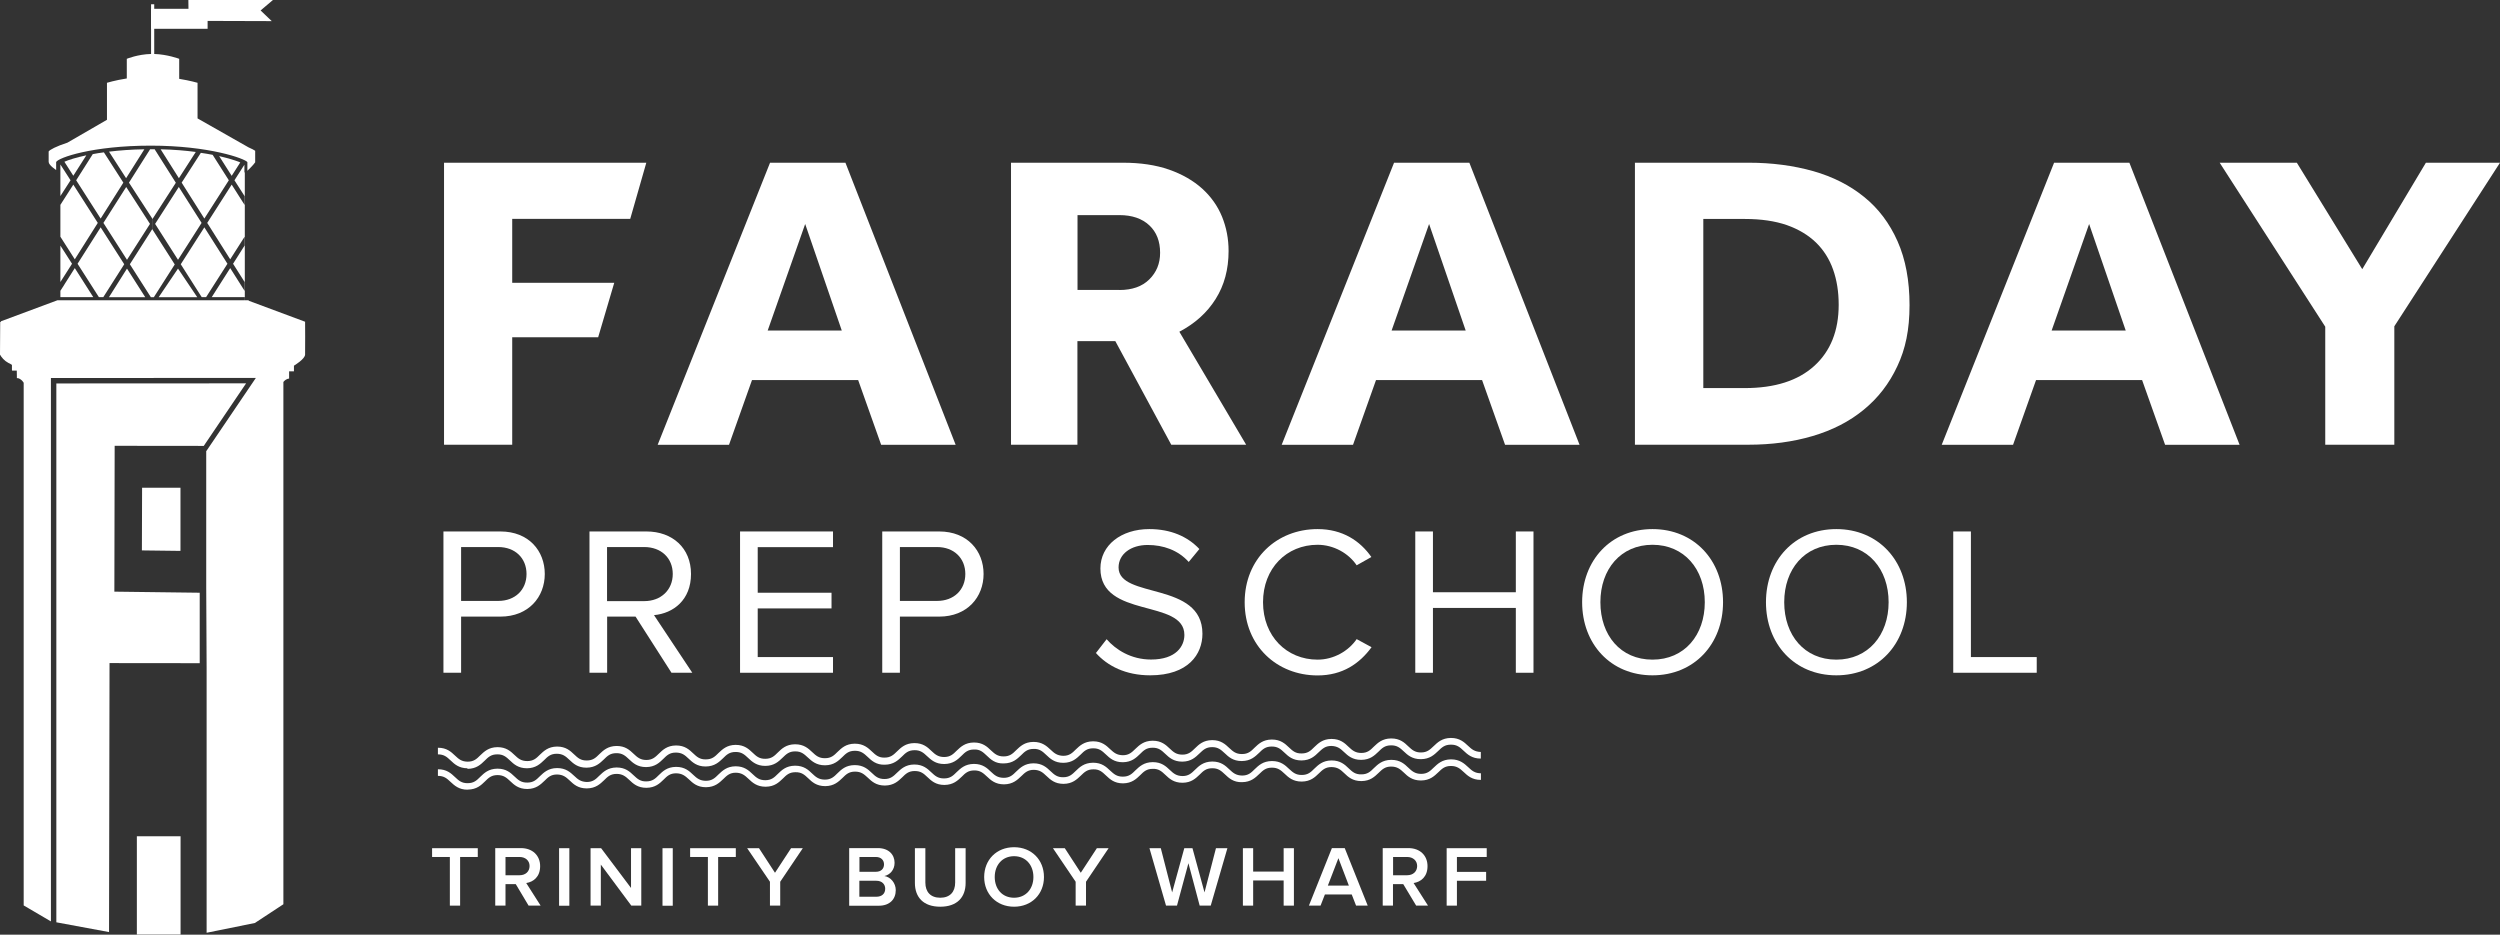 <?xml version="1.0" encoding="UTF-8"?> <svg xmlns="http://www.w3.org/2000/svg" id="Layer_2" data-name="Layer 2" viewBox="0 0 253.36 94.72"><rect x="0" y="0" width="253.36" height="94.72" fill="#333333" stroke="none"/><defs><style> .cls-1 { fill: #fff; } </style></defs><g id="Beginnings"><g><polygon class="cls-1" points="9.94 14.58 10.01 14.58 9.98 14.53 9.94 14.58"></polygon><polygon class="cls-1" points="15.35 14.58 15.35 14.72 15.44 14.58 15.35 14.58"></polygon><path class="cls-1" d="m44.94,68.18v-14.32h5.77c2.89,0,4.5,1.98,4.5,4.31s-1.64,4.32-4.5,4.32h-3.98v5.69h-1.79Zm8.42-10.01c0-1.61-1.16-2.73-2.86-2.73h-3.77v5.46h3.77c1.7,0,2.86-1.12,2.86-2.73"></path><path class="cls-1" d="m68.05,68.18l-3.64-5.69h-2.88v5.69h-1.79v-14.32h5.77c2.63,0,4.52,1.67,4.52,4.31s-1.79,3.99-3.75,4.17l3.88,5.84h-2.11Zm.13-10.01c0-1.63-1.19-2.73-2.89-2.73h-3.77v5.48h3.77c1.7,0,2.89-1.14,2.89-2.75"></path><polygon class="cls-1" points="75 68.18 75 53.86 84.42 53.86 84.42 55.45 76.79 55.45 76.79 60.07 84.27 60.07 84.27 61.66 76.79 61.66 76.79 66.59 84.42 66.59 84.42 68.18 75 68.18"></polygon><path class="cls-1" d="m89.41,68.18v-14.32h5.77c2.88,0,4.5,1.98,4.5,4.31s-1.64,4.32-4.5,4.32h-3.98v5.69h-1.79Zm8.42-10.01c0-1.61-1.16-2.73-2.86-2.73h-3.77v5.46h3.77c1.7,0,2.86-1.12,2.86-2.73"></path><path class="cls-1" d="m111.08,66.16l1.07-1.38c.93,1.07,2.48,2.06,4.5,2.06,2.56,0,3.38-1.37,3.38-2.49,0-3.69-8.51-1.63-8.51-6.74,0-2.36,2.11-3.99,4.95-3.99,2.18,0,3.88.75,5.08,2.02l-1.08,1.31c-1.08-1.2-2.59-1.72-4.16-1.72-1.7,0-2.95.92-2.95,2.28,0,3.22,8.5,1.37,8.5,6.72,0,2.06-1.42,4.21-5.3,4.21-2.48,0-4.33-.95-5.51-2.28"></path><path class="cls-1" d="m126.14,61.03c0-4.4,3.25-7.41,7.39-7.41,2.54,0,4.31,1.2,5.45,2.83l-1.49.84c-.82-1.22-2.33-2.08-3.96-2.08-3.14,0-5.53,2.38-5.53,5.82s2.39,5.82,5.53,5.82c1.64,0,3.14-.88,3.96-2.08l1.51.82c-1.21,1.65-2.93,2.86-5.47,2.86-4.13,0-7.39-3.01-7.39-7.41"></path><polygon class="cls-1" points="153.62 68.18 153.62 61.61 145.22 61.61 145.22 68.18 143.43 68.18 143.43 53.86 145.22 53.86 145.22 60.02 153.62 60.02 153.62 53.86 155.41 53.86 155.41 68.18 153.62 68.18"></polygon><path class="cls-1" d="m160.34,61.03c0-4.23,2.89-7.41,7.13-7.41s7.15,3.18,7.15,7.41-2.91,7.41-7.15,7.41-7.13-3.18-7.13-7.41m12.43,0c0-3.35-2.09-5.82-5.3-5.82s-5.28,2.47-5.28,5.82,2.04,5.82,5.28,5.82,5.3-2.49,5.3-5.82"></path><path class="cls-1" d="m178.97,61.03c0-4.23,2.89-7.41,7.13-7.41s7.15,3.18,7.15,7.41-2.91,7.41-7.15,7.41-7.13-3.18-7.13-7.41m12.43,0c0-3.35-2.09-5.82-5.3-5.82s-5.28,2.47-5.28,5.82,2.05,5.82,5.28,5.82,5.3-2.49,5.3-5.82"></path><polygon class="cls-1" points="197.95 68.18 197.95 53.86 199.74 53.86 199.74 66.59 206.41 66.59 206.41 68.18 197.95 68.18"></polygon><polygon class="cls-1" points="45.59 91.78 45.59 86.85 43.79 86.85 43.79 85.96 48.42 85.96 48.42 86.85 46.63 86.85 46.63 91.78 45.59 91.78"></polygon><path class="cls-1" d="m53.57,91.78l-1.3-2.18h-1.04v2.18h-1.04v-5.83h2.6c1.17,0,1.95.74,1.95,1.83s-.69,1.6-1.41,1.71l1.46,2.29h-1.21Zm.1-4.01c0-.56-.43-.92-1.01-.92h-1.43v1.85h1.43c.59,0,1.01-.37,1.01-.94"></path><rect class="cls-1" x="56.66" y="85.96" width="1.04" height="5.83"></rect><polygon class="cls-1" points="63.98 91.78 60.89 87.62 60.89 91.78 59.85 91.78 59.85 85.96 60.92 85.96 63.95 89.99 63.95 85.96 64.99 85.96 64.99 91.78 63.98 91.78"></polygon><rect class="cls-1" x="67.14" y="85.96" width="1.04" height="5.83"></rect><polygon class="cls-1" points="71.74 91.78 71.74 86.85 69.94 86.85 69.94 85.96 74.57 85.96 74.57 86.85 72.78 86.85 72.78 91.78 71.74 91.78"></polygon><polygon class="cls-1" points="78.03 91.78 78.03 89.36 75.72 85.96 76.92 85.96 78.54 88.45 80.17 85.96 81.36 85.96 79.07 89.36 79.07 91.78 78.03 91.78"></polygon><path class="cls-1" d="m86.06,91.78v-5.83h2.91c1.09,0,1.69.66,1.69,1.49,0,.73-.48,1.22-1.03,1.34.64.1,1.15.72,1.15,1.43,0,.91-.6,1.58-1.72,1.58h-2.99Zm3.53-4.18c0-.43-.3-.75-.82-.75h-1.67v1.5h1.67c.52,0,.82-.31.82-.75m.12,2.47c0-.44-.31-.81-.9-.81h-1.72v1.62h1.72c.56,0,.9-.31.9-.81"></path><path class="cls-1" d="m92.72,89.48v-3.52h1.06v3.49c0,.93.52,1.53,1.51,1.53s1.51-.6,1.51-1.53v-3.49h1.06v3.52c0,1.44-.85,2.41-2.57,2.41s-2.57-.97-2.57-2.41"></path><path class="cls-1" d="m99.74,88.88c0-1.74,1.25-3.02,3.03-3.02s3.03,1.28,3.03,3.02-1.26,3.01-3.03,3.01-3.03-1.28-3.03-3.01m4.99,0c0-1.21-.77-2.11-1.96-2.11s-1.96.9-1.96,2.11.76,2.1,1.96,2.1,1.96-.91,1.96-2.1"></path><polygon class="cls-1" points="109.01 91.78 109.01 89.36 106.71 85.96 107.91 85.96 109.53 88.45 111.16 85.96 112.35 85.96 110.06 89.36 110.06 91.78 109.01 91.78"></polygon><polygon class="cls-1" points="121.58 91.78 120.44 87.48 119.28 91.78 118.17 91.78 116.49 85.96 117.64 85.96 118.79 90.44 120.02 85.96 120.85 85.96 122.07 90.44 123.23 85.96 124.39 85.96 122.7 91.78 121.58 91.78"></polygon><polygon class="cls-1" points="130.09 91.78 130.09 89.23 127 89.23 127 91.78 125.96 91.78 125.96 85.96 127 85.96 127 88.33 130.09 88.33 130.09 85.96 131.13 85.96 131.13 91.78 130.09 91.78"></polygon><path class="cls-1" d="m137.43,91.78l-.44-1.13h-2.72l-.44,1.13h-1.18l2.33-5.83h1.3l2.33,5.83h-1.18Zm-1.79-4.81l-1.07,2.78h2.13l-1.06-2.78Z"></path><path class="cls-1" d="m143.52,91.78l-1.31-2.18h-1.04v2.18h-1.04v-5.83h2.6c1.17,0,1.94.74,1.94,1.83s-.69,1.6-1.41,1.71l1.46,2.29h-1.21Zm.1-4.01c0-.56-.43-.92-1.01-.92h-1.43v1.85h1.43c.59,0,1.01-.37,1.01-.94"></path><polygon class="cls-1" points="146.61 91.78 146.61 85.96 150.67 85.96 150.67 86.85 147.65 86.85 147.65 88.36 150.61 88.36 150.61 89.26 147.65 89.26 147.65 91.78 146.61 91.78"></polygon><path class="cls-1" d="m47.38,80.03c-.87,0-1.32-.42-1.72-.79-.37-.35-.66-.61-1.28-.61v-.67s.01,0,.02,0c.87,0,1.32.42,1.72.8.37.35.67.62,1.28.61.62,0,.91-.28,1.27-.64.4-.39.85-.82,1.73-.83,0,0,.02,0,.03,0,.87,0,1.32.42,1.72.8.37.35.66.62,1.29.61.62,0,.91-.28,1.27-.64.4-.38.85-.82,1.73-.83h.03c.87,0,1.32.42,1.72.79.37.35.66.6,1.28.62.62,0,.91-.28,1.27-.64.4-.38.85-.82,1.74-.83,0,0,.02,0,.02,0,.87,0,1.32.42,1.72.8.37.35.68.63,1.28.61.62,0,.91-.28,1.27-.64.39-.38.84-.82,1.73-.83,0,0,.02,0,.03,0,.87,0,1.32.42,1.72.8.37.35.68.61,1.29.61.62,0,.91-.28,1.27-.64.4-.38.85-.82,1.73-.83h.02c.87,0,1.32.42,1.72.8.37.35.66.61,1.28.61.62,0,.91-.28,1.27-.64.39-.38.84-.82,1.73-.83h.03c.87,0,1.33.42,1.72.8.37.35.67.61,1.29.61.62,0,.91-.28,1.27-.64.39-.38.84-.82,1.73-.83h.03c.87,0,1.33.42,1.72.79.37.35.65.62,1.29.62.62,0,.91-.29,1.27-.64.4-.38.85-.82,1.73-.83,0,0,.02,0,.02,0,.88,0,1.33.42,1.73.8.37.35.68.62,1.29.61.62,0,.91-.28,1.27-.64.4-.38.85-.82,1.74-.83,0,0,.02,0,.02,0,.87,0,1.33.42,1.72.8.37.35.66.6,1.29.61.62,0,.91-.28,1.27-.64.4-.38.85-.82,1.73-.83h.02c.88,0,1.33.42,1.73.8.37.35.67.62,1.28.61.62,0,.91-.29,1.27-.64.39-.38.85-.82,1.74-.83h.03c.87,0,1.32.42,1.72.8.37.34.66.61,1.27.61h.02c.62,0,.91-.28,1.27-.64.4-.38.85-.82,1.74-.83h.02c.88,0,1.33.42,1.73.8.37.35.66.6,1.28.61.62,0,.91-.29,1.27-.64.39-.38.84-.82,1.73-.83,0,0,.02,0,.03,0,.87,0,1.32.42,1.72.8.37.35.67.61,1.29.62.62,0,.91-.28,1.27-.64.4-.38.84-.82,1.74-.83h.02c.88,0,1.33.42,1.73.8.37.34.67.62,1.29.61.62,0,.91-.28,1.27-.64.4-.38.84-.82,1.73-.83h.03c.87,0,1.33.42,1.72.8.37.35.67.63,1.29.61.62,0,.91-.28,1.27-.64.4-.38.85-.82,1.74-.83,0,0,.02,0,.03,0,.87,0,1.33.42,1.72.8.37.35.68.62,1.29.62.62,0,.91-.28,1.28-.64.4-.38.85-.82,1.74-.83,0,0,.02,0,.02,0,.87,0,1.33.42,1.73.79.37.35.67.62,1.29.62v.67s-.02,0-.02,0c-.87,0-1.33-.42-1.73-.8-.37-.34-.67-.61-1.29-.61-.62,0-.91.28-1.28.64-.4.38-.85.82-1.74.83h-.03c-.87,0-1.33-.42-1.72-.8-.37-.35-.68-.61-1.29-.61-.62,0-.91.29-1.27.64-.4.38-.84.82-1.73.83-.01,0-.02,0-.03,0-.87,0-1.33-.42-1.72-.8-.37-.35-.66-.61-1.29-.62-.62,0-.91.28-1.28.64-.39.38-.84.82-1.73.83-.01,0-.02,0-.02,0-.88,0-1.33-.42-1.73-.8-.37-.35-.69-.62-1.29-.61-.62,0-.91.29-1.27.64-.4.38-.85.82-1.74.83-.88.03-1.35-.42-1.75-.8-.37-.35-.68-.62-1.28-.61-.62,0-.91.28-1.27.64-.4.38-.84.82-1.73.83h-.02c-.88,0-1.33-.42-1.73-.8-.37-.35-.67-.63-1.28-.61-.62,0-.91.28-1.27.64-.39.38-.85.82-1.73.83h-.02c-.87,0-1.32-.42-1.72-.8-.37-.35-.67-.64-1.28-.62-.62,0-.91.29-1.27.64-.4.38-.85.82-1.73.83-.01,0-.02,0-.03,0-.87,0-1.32-.42-1.72-.8-.37-.35-.66-.61-1.28-.62-.62,0-.91.29-1.27.64-.4.38-.85.82-1.74.83,0,0-.02,0-.02,0-.87,0-1.33-.42-1.73-.8-.37-.35-.68-.62-1.28-.61-.62,0-.91.28-1.27.64-.4.38-.85.82-1.74.83h-.02c-.87,0-1.32-.42-1.72-.8-.37-.35-.65-.61-1.28-.61-.62,0-.91.28-1.27.64-.4.38-.85.82-1.74.83h-.03c-.87,0-1.32-.42-1.72-.8-.37-.34-.66-.61-1.29-.61-.62,0-.91.28-1.27.64-.4.38-.85.82-1.73.83,0,0-.02,0-.03,0-.87,0-1.33-.42-1.72-.8-.37-.35-.66-.62-1.29-.61-.62,0-.91.28-1.27.64-.4.38-.84.82-1.73.83,0,0-.02,0-.03,0-.87,0-1.33-.42-1.73-.8-.37-.35-.67-.61-1.28-.62-.62,0-.91.29-1.27.64-.4.38-.85.82-1.74.83h-.03c-.87,0-1.32-.42-1.72-.8-.37-.34-.67-.6-1.29-.61-.62,0-.91.28-1.27.64-.39.38-.84.82-1.73.83h-.02c-.88,0-1.33-.42-1.73-.8-.37-.35-.68-.61-1.28-.61-.62,0-.91.28-1.27.64-.4.38-.85.82-1.74.83,0,0-.02,0-.03,0-.87,0-1.32-.42-1.72-.8-.37-.35-.67-.6-1.28-.61-.62,0-.91.28-1.27.64-.4.38-.85.82-1.73.83,0,0-.02,0-.02,0-.88,0-1.33-.42-1.73-.8-.37-.35-.67-.61-1.28-.61-.62,0-.91.28-1.27.64-.39.38-.84.82-1.73.83h-.03Z"></path><path class="cls-1" d="m47.38,77.86c-.87,0-1.32-.42-1.72-.8-.37-.35-.66-.61-1.28-.61v-.67s.01,0,.02,0c.87,0,1.32.42,1.72.8.37.35.67.61,1.28.61.62,0,.91-.28,1.27-.64.4-.38.85-.82,1.73-.83h.03c.87,0,1.32.42,1.72.8.37.35.66.61,1.29.61.62,0,.91-.28,1.27-.64.4-.38.85-.82,1.73-.83h.03c.87,0,1.32.42,1.72.8.37.35.66.62,1.28.61.62,0,.91-.28,1.27-.64.4-.38.85-.82,1.74-.83,0,0,.02,0,.02,0,.87,0,1.32.42,1.72.8.37.35.68.62,1.28.62.62,0,.91-.29,1.27-.64.39-.38.84-.82,1.73-.83,0,0,.02,0,.03,0,.87,0,1.32.42,1.72.8.37.35.68.63,1.29.61.62,0,.91-.28,1.27-.64.4-.38.85-.82,1.73-.83h.02c.87,0,1.32.42,1.72.8.37.35.66.62,1.28.61.62,0,.91-.28,1.27-.64.39-.38.84-.82,1.73-.83h.03c.87,0,1.33.42,1.73.8.37.35.68.62,1.29.61.62,0,.91-.28,1.27-.64.4-.38.84-.82,1.73-.83,0,0,.02,0,.03,0,.87,0,1.33.42,1.73.8.37.35.68.63,1.28.61.62,0,.91-.29,1.27-.64.4-.39.85-.82,1.73-.83,0,0,.02,0,.03,0,.87,0,1.33.42,1.72.8.37.35.68.61,1.28.61.62,0,.91-.28,1.27-.64.4-.38.85-.82,1.74-.83h.02c.87,0,1.33.42,1.72.8.37.34.66.61,1.27.61h.02c.62,0,.91-.28,1.27-.64.4-.38.84-.82,1.73-.83h.02c.88,0,1.33.42,1.73.79.37.35.66.6,1.28.62.62,0,.91-.28,1.27-.64.4-.38.85-.82,1.74-.83h.03c.87,0,1.32.42,1.72.8.37.34.66.6,1.28.61.62,0,.91-.29,1.27-.64.4-.38.85-.82,1.74-.83,0,0,.02,0,.02,0,.88,0,1.33.42,1.73.8.37.35.66.61,1.28.61.62,0,.91-.29,1.27-.64.39-.38.84-.82,1.73-.83,0,0,.02,0,.03,0,.87,0,1.32.42,1.72.8.37.34.66.61,1.27.61h.02c.62,0,.91-.28,1.27-.64.4-.38.84-.82,1.74-.83h.02c.88,0,1.33.42,1.73.8.37.35.67.63,1.29.61.62,0,.91-.28,1.27-.64.4-.38.84-.82,1.73-.83h.03c.87,0,1.33.42,1.72.8.37.35.68.62,1.29.62.62,0,.91-.28,1.27-.64.4-.38.85-.82,1.74-.83,0,0,.02,0,.03,0,.87,0,1.33.42,1.72.8.37.35.68.63,1.29.62.62,0,.91-.29,1.28-.64.4-.38.85-.82,1.74-.83,0,0,.02,0,.02,0,.87,0,1.33.42,1.73.8.37.35.67.6,1.29.62v.67s-.02,0-.02,0c-.87,0-1.33-.42-1.73-.8-.37-.35-.67-.62-1.29-.61-.62,0-.91.28-1.28.64-.4.38-.85.82-1.74.83h-.03c-.87,0-1.33-.42-1.72-.79-.37-.35-.68-.62-1.29-.61-.62,0-.91.28-1.27.64-.4.38-.84.82-1.74.83h-.03c-.87,0-1.33-.42-1.72-.79-.37-.35-.66-.6-1.29-.62-.62,0-.91.29-1.28.64-.39.38-.84.82-1.73.83-.01,0-.02,0-.02,0-.88,0-1.33-.42-1.73-.8-.37-.35-.67-.62-1.29-.61-.62,0-.91.28-1.27.64-.4.38-.85.82-1.74.83,0,0-.02,0-.03,0-.87,0-1.32-.42-1.72-.8-.37-.34-.66-.61-1.26-.61h-.01c-.63,0-.91.29-1.28.64-.4.38-.84.82-1.73.83h-.02c-.88,0-1.33-.42-1.73-.8-.37-.35-.67-.62-1.28-.61-.62,0-.91.28-1.27.64-.39.38-.85.82-1.73.83h-.02c-.87,0-1.32-.42-1.72-.8-.37-.35-.67-.62-1.28-.61-.62,0-.91.28-1.27.64-.4.38-.85.82-1.73.83-.01,0-.02,0-.03,0-.87,0-1.32-.42-1.72-.8-.37-.35-.67-.63-1.28-.61-.62,0-.91.28-1.27.64-.4.38-.85.82-1.74.83-.89.04-1.35-.42-1.75-.8-.37-.35-.68-.64-1.28-.61-.62,0-.91.28-1.27.64-.39.38-.85.82-1.74.83h-.02c-.87,0-1.32-.42-1.72-.79-.37-.35-.68-.62-1.28-.61-.62,0-.91.28-1.27.64-.4.38-.85.82-1.74.83-.88.03-1.35-.42-1.75-.8-.37-.35-.69-.62-1.29-.61-.62,0-.91.28-1.27.64-.4.38-.85.82-1.73.83h-.03c-.87,0-1.33-.42-1.73-.79-.37-.34-.66-.62-1.27-.62h-.02c-.62,0-.91.29-1.27.64-.4.38-.84.82-1.73.83,0,0-.02,0-.03,0-.87,0-1.33-.42-1.73-.8-.37-.35-.67-.62-1.28-.61-.62,0-.91.28-1.27.64-.4.38-.85.82-1.74.83h-.03c-.87,0-1.32-.42-1.72-.8-.37-.35-.67-.61-1.29-.61-.62,0-.91.28-1.27.64-.39.38-.84.82-1.73.83h-.02c-.88,0-1.33-.42-1.73-.8-.37-.35-.68-.62-1.28-.61-.62,0-.91.28-1.27.64-.4.38-.85.82-1.74.83,0,0-.02,0-.03,0-.87,0-1.32-.42-1.72-.8-.37-.35-.67-.61-1.28-.61-.62,0-.91.28-1.27.64-.4.38-.85.82-1.73.83,0,0-.02,0-.02,0-.88,0-1.33-.42-1.73-.8-.37-.35-.67-.62-1.28-.61-.62,0-.91.28-1.27.64-.39.38-.84.82-1.73.83h-.02Z"></path><path class="cls-1" d="m25.86,15.28c-.1-.07-.33-.2-.68-.35l-5.16-2.93h0v-3.61s-.75-.22-1.86-.4v-2.03s-1.19-.45-2.53-.49V.43h-.32v5.04c-1.34.03-2.46.49-2.46.49v1.99c-1.2.19-2.01.44-2.01.44v3.75l-4.01,2.32c-1.14.37-1.79.72-1.9.89,0,0-.01.79,0,1.06.01.34.76.82.76.82v-.81c.2-.43,3.66-1.66,9.59-1.66s9.55,1.32,9.79,1.67v.88s.61-.58.79-.86c.01-.01,0-1.16,0-1.16"></path><path class="cls-1" d="m19.84,15.4c-1.04-.14-2.23-.24-3.56-.27l1.85,2.93,1.71-2.66Z"></path><path class="cls-1" d="m23.48,17.82l.87-1.36c-.43-.18-1.15-.41-2.14-.64l1.27,2Z"></path><path class="cls-1" d="m20.36,15.48l-1.95,3.03,2.3,3.64,2.48-3.88-1.64-2.58c-.37-.07-.76-.14-1.19-.2"></path><path class="cls-1" d="m15.7,15.13c-.08,0-.16,0-.25,0-.05,0-.1,0-.12,0-.04,0-.08,0-.12,0l-2.14,3.38,2.37,3.65v-.51s0,.53,0,.53v.02s.01,0,.01,0l2.37-3.68-2.14-3.38Z"></path><polygon class="cls-1" points="6.12 16.67 6.12 19.87 7.15 18.27 6.12 16.67"></polygon><path class="cls-1" d="m14.64,15.13c-1.34.02-2.54.11-3.59.24l1.73,2.69,1.85-2.93Z"></path><path class="cls-1" d="m12.5,18.51l-1.97-3.07c-.4.05-.78.11-1.13.18l-1.68,2.65,2.48,3.88,2.3-3.64Z"></path><path class="cls-1" d="m6.53,16.4l.9,1.41,1.32-2.07c-1.04.22-1.78.46-2.22.65"></path><polygon class="cls-1" points="10.32 30.86 10.43 30.79 10.36 30.91 10.76 31.16 11.07 30.68 10.21 30.68 10.32 30.86"></polygon><polygon class="cls-1" points="15.92 30.92 16.03 30.99 16.22 30.69 15.92 30.69 15.92 30.92"></polygon><polygon class="cls-1" points="15.68 30.99 15.79 30.92 15.79 30.68 15.49 30.68 15.68 30.99"></polygon><polygon class="cls-1" points="20.94 31.16 21.35 30.91 21.27 30.79 21.38 30.86 21.5 30.69 20.64 30.69 20.94 31.16"></polygon><polygon class="cls-1" points="6.12 19.88 6.12 20.77 6.12 20.76 6.12 19.87 6.12 19.88"></polygon><path class="cls-1" d="m15.45,14.74h.61s-.03,0-.05,0h-.5s-.09,0-.13,0h-.5c-.08,0-.14,0-.22,0h.78Z"></path><polygon class="cls-1" points="15.44 23.2 15.45 23.18 15.45 22.17 15.44 22.15 15.44 23.2"></polygon><rect class="cls-1" x="15.44" y="14.74" width="0" height=".39"></rect><polygon class="cls-1" points="18.29 55.83 18.29 49.43 14.4 49.43 14.38 55.78 18.29 55.83"></polygon><polygon class="cls-1" points="24.94 38.85 5.71 38.86 5.71 93.47 11.05 94.46 11.1 67.2 20.24 67.21 20.24 60.07 11.59 59.96 11.62 45.18 20.65 45.19 24.94 38.85"></polygon><path class="cls-1" d="m30.93,32.61l-5.72-2.13h-.01v-.05H5.82L.1,32.56v.06H.02l-.02,3.28v.04s.2.38.57.66c.19.14.37.23.5.29.08.05.13.08.14.09v.53h.01v.05h.48s.01.55.01.55v.21s.04,0,.04,0c.09,0,.17.03.24.07,0,0,0,0,0,0,.08.04.15.1.21.15.01.01.02.02.03.03.03.03.05.06.07.08.03.04.06.08.1.14v52.97l2.76,1.62v-55.07s20.77-.01,20.77-.01l-5.01,7.4h-.02v13.83l.04,8.2v26.8s4.89-.99,4.89-.99l2.89-1.9v-52.93c.11-.14.32-.33.58-.34v-.74s.49,0,.49,0v-.57s1.11-.66,1.13-1.12c.02-.37,0-3.33,0-3.33"></path><polygon class="cls-1" points="26.41 1.06 27.66 0 19.09 0 19.1 .89 15.31 .89 15.31 2.92 21.04 2.92 21.04 2.12 27.54 2.14 26.41 1.06"></polygon><polygon class="cls-1" points="45 16.49 65.5 16.49 63.87 22.18 51.91 22.18 51.91 28.66 62.25 28.66 60.62 34.18 51.91 34.18 51.91 45.07 45 45.07 45 16.49"></polygon><path class="cls-1" d="m78.04,16.49h7.64l11.17,28.59h-7.55l-2.33-6.56h-10.76l-2.33,6.56h-7.23l11.39-28.59Zm7.27,17.01l-3.71-10.8-3.8,10.8h7.5Z"></path><path class="cls-1" d="m102.47,16.49h11.34c1.77,0,3.32.23,4.67.7,1.34.47,2.46,1.12,3.36,1.93.9.82,1.57,1.77,2.01,2.85.44,1.09.66,2.24.66,3.47,0,1.86-.44,3.48-1.31,4.86-.87,1.39-2.1,2.49-3.68,3.32l6.77,11.45h-7.59l-5.67-10.5h-3.84v10.5h-6.73v-28.59Zm10.98,12.9c1.28,0,2.29-.35,3.02-1.07.73-.72,1.1-1.61,1.1-2.7,0-1.17-.36-2.1-1.1-2.79-.73-.68-1.74-1.03-3.02-1.03h-4.25v7.58h4.25Z"></path><path class="cls-1" d="m141.27,16.49h7.64l11.17,28.59h-7.55l-2.33-6.56h-10.75l-2.33,6.56h-7.23l11.39-28.59Zm7.27,17.01l-3.71-10.8-3.8,10.8h7.51Z"></path><path class="cls-1" d="m165.7,16.49h11.53c2.35,0,4.52.29,6.52.85,2,.57,3.72,1.44,5.17,2.62,1.45,1.17,2.58,2.67,3.39,4.5.81,1.83,1.21,3.98,1.21,6.47s-.41,4.44-1.24,6.19c-.82,1.76-1.96,3.23-3.41,4.41-1.45,1.19-3.17,2.07-5.17,2.66-2,.59-4.17.88-6.52.88h-11.49v-28.59Zm11.12,22.84c3.05,0,5.4-.75,7.05-2.25,1.65-1.5,2.47-3.57,2.47-6.19,0-1.32-.19-2.51-.57-3.58-.38-1.07-.96-1.98-1.74-2.74-.78-.75-1.76-1.34-2.95-1.76-1.19-.41-2.61-.62-4.26-.62h-4.2v17.14h4.2Z"></path><path class="cls-1" d="m208.16,16.49h7.64l11.17,28.59h-7.55l-2.33-6.56h-10.75l-2.33,6.56h-7.23l11.39-28.59Zm7.27,17.01l-3.71-10.8-3.8,10.8h7.5Z"></path><polygon class="cls-1" points="235.65 33.11 224.95 16.49 232.77 16.49 239.4 27.28 245.85 16.49 253.36 16.49 242.65 33.07 242.65 45.07 235.65 45.07 235.65 33.11"></polygon><rect class="cls-1" x="13.87" y="84.75" width="4.43" height="9.96"></rect><polygon class="cls-1" points="24.77 17.47 24.77 16.69 23.76 18.27 24.79 19.88 24.79 20.77 23.48 18.71 21 22.59 23.33 26.28 24.79 23.99 24.79 24.88 23.62 26.73 24.79 28.58 24.79 29.48 23.33 27.17 21.46 30.11 24.8 30.11 24.8 30.51 21.21 30.51 21.1 30.68 24.81 30.68 24.81 17.47 24.77 17.47"></polygon><polygon class="cls-1" points="18.04 27.22 16.08 30.12 19.99 30.12 18.04 27.22"></polygon><polygon class="cls-1" points="20.43 22.59 18.12 18.95 15.72 22.69 18.04 26.33 20.43 22.59"></polygon><polygon class="cls-1" points="23.05 26.73 20.71 23.04 18.32 26.78 20.44 30.11 20.89 30.11 23.05 26.73"></polygon><polygon class="cls-1" points="7.3 26.73 6.12 24.89 6.12 28.58 7.3 26.73"></polygon><polygon class="cls-1" points="9.91 22.59 7.43 18.71 6.12 20.76 6.12 23.99 7.58 26.28 9.91 22.59"></polygon><polygon class="cls-1" points="12.87 27.22 11.04 30.12 14.72 30.12 12.87 27.22"></polygon><polygon class="cls-1" points="10.67 30.68 15.09 30.68 14.98 30.51 10.78 30.51 10.67 30.68"></polygon><polygon class="cls-1" points="6.12 30.68 9.81 30.68 9.71 30.51 6.12 30.51 6.12 30.68"></polygon><polygon class="cls-1" points="7.58 27.17 6.52 28.84 6.52 29.47 6.52 29.48 6.52 28.85 6.12 29.47 6.12 30.11 9.45 30.11 7.58 27.17"></polygon><polygon class="cls-1" points="12.59 26.78 10.2 23.04 7.86 26.73 10.02 30.11 10.47 30.11 12.59 26.78"></polygon><polygon class="cls-1" points="15.2 22.69 12.79 18.95 10.48 22.59 12.87 26.33 15.2 22.69"></polygon><polygon class="cls-1" points="15.39 30.68 15.41 30.68 15.41 30.71 15.55 30.74 15.51 30.51 15.39 30.51 15.39 30.68"></polygon><polygon class="cls-1" points="17.71 26.8 15.44 23.24 15.44 23.2 15.43 23.22 15.42 23.2 15.41 23.21 15.41 23.25 13.16 26.78 15.29 30.12 15.59 30.12 17.71 26.8"></polygon><polygon class="cls-1" points="6.12 23.99 6.12 23.99 6.12 24.88 6.12 24.89 6.12 23.99"></polygon><polygon class="cls-1" points="6.52 28.58 6.52 28.58 6.52 28.85 6.52 28.84 6.52 28.58"></polygon><polygon class="cls-1" points="6.52 29.47 6.52 28.84 6.52 28.85 6.52 29.48 6.52 29.47"></polygon></g></g></svg> 